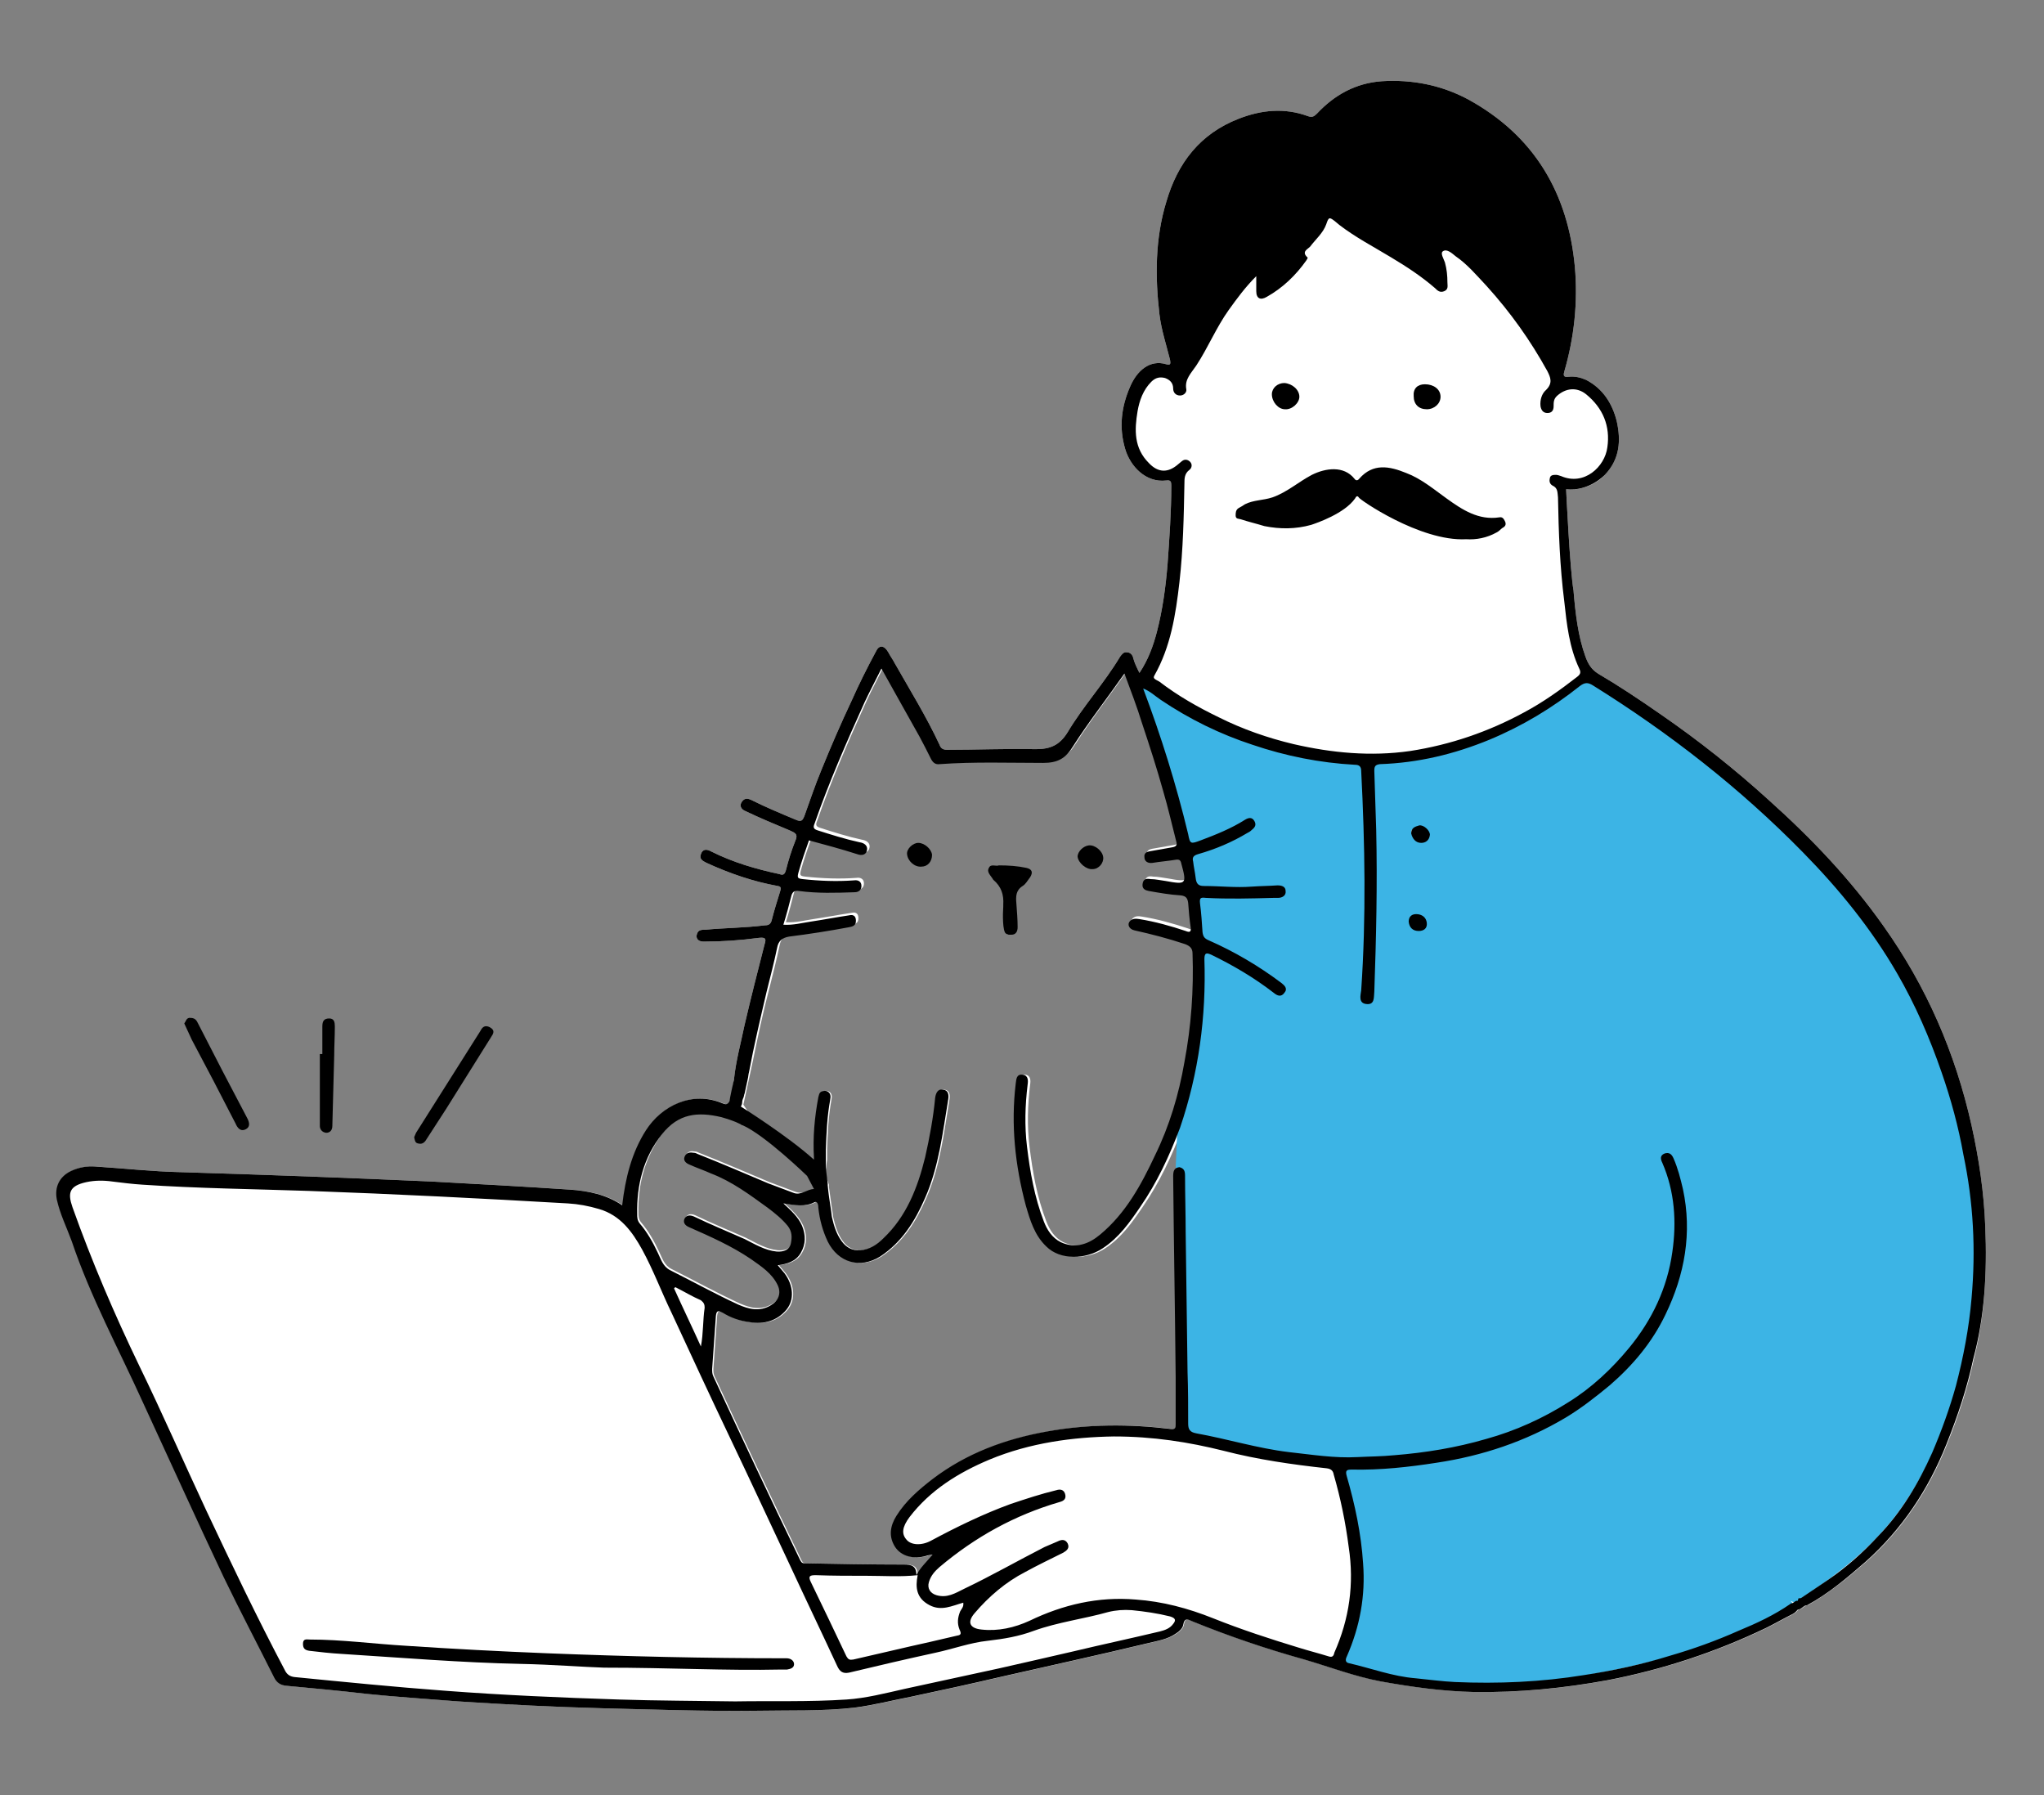 <?xml version="1.0" encoding="utf-8"?>
<!-- Generator: Adobe Illustrator 25.4.1, SVG Export Plug-In . SVG Version: 6.00 Build 0)  -->
<svg version="1.1" id="Capa_1" xmlns="http://www.w3.org/2000/svg" xmlns:xlink="http://www.w3.org/1999/xlink" x="0px" y="0px"
	 viewBox="0 0 327.2 287.3" style="enable-background:new 0 0 327.2 287.3;" xml:space="preserve">
<rect x="0" y="0" width="327.2" height="287.3" fill="#808080" stroke="none"/>
<style type="text/css">
	.st0{fill:#FFFFFF;}
	.st1{fill:#3CB4E5;}
</style>
<g>
	<path class="st0" d="M317.8,196.4c-0.2-5.5-1-10.9-2.2-16.3c-2.6-11.6-7.2-22.2-14.1-31.9c-5.3-7.5-11.5-14-18.3-20.1
		c-5.5-5-11.3-9.6-17.4-13.8c-3.3-2.3-6.6-4.5-10-6.5c-1.1-0.7-1.6-1.6-2-2.7c-1.2-3.3-1.6-6.9-1.9-10.4v-0.1
		c-0.6-3.4-1.2-16.3-1.2-16.3c3.7,0.4,6.2-2.2,6.2-2.3l0,0c2.4-2.5,2.6-5.5,1.9-8.6c-0.7-2.8-2.2-5.2-4.9-6.6
		c-0.9-0.4-1.8-0.6-2.8-0.5c-0.7,0.1-0.9-0.1-0.7-0.8c1.6-5.5,2.2-11.1,1.7-16.8c-1.1-11.8-6.5-21-17.1-26.8
		c-4.3-2.3-9-3.2-13.8-2.9c-4.2,0.3-7.6,2.2-10.4,5.2c-0.5,0.5-0.8,0.6-1.4,0.4c-3.8-1.4-7.5-1-11.1,0.4c-6.2,2.4-9.8,7.1-11.6,13.3
		c-1.8,5.9-1.8,12-1.1,18c0.3,2.5,1.1,4.9,1.7,7.3c0.1,0.6,0.1,0.9-0.6,0.7c-2.6-0.8-4.7,1-5.8,3.6c-1.4,3.2-1.8,6.5-0.8,9.9
		c0.8,2.8,3.3,5.5,6.6,5.1c0.7-0.1,0.8,0.2,0.8,0.8c0,4.2-0.3,8.4-0.6,12.6c-0.3,3.7-0.8,7.3-1.7,10.8c-0.6,2.3-1.4,4.5-2.8,6.6
		c-0.4-0.8-0.8-1.6-1-2.4c-0.1-0.5-0.5-0.9-1-0.9c-0.5-0.1-0.8,0.3-1.1,0.7c-2.5,4.2-5.9,7.9-8.4,12.1c-1.3,2.1-2.8,2.7-5.1,2.7
		c-4.7-0.1-9.5,0.1-14.2,0.1c-0.6,0-1-0.2-1.2-0.8c-2.1-4.5-4.7-8.7-7.2-13.1c-0.3-0.6-0.7-1.1-1-1.7c-0.7-1.2-1.5-1.2-2-0.1
		c-1.4,2.6-2.7,5.2-3.9,7.9c-1.7,3.6-3.3,7.3-4.8,11c-1,2.4-1.8,4.8-2.7,7.3c-0.3,0.8-0.5,1.1-1.4,0.7c-2.4-1-4.8-2-7.2-3.2
		c-0.7-0.3-1.1-0.2-1.5,0.4c-0.4,0.7,0.1,1.2,0.6,1.4c2.3,1.1,4.7,2.1,7.1,3.1c0.9,0.4,1.4,0.6,0.9,1.7c-0.6,1.5-1.1,3.1-1.5,4.7
		c-0.2,0.7-0.5,0.8-1,0.6c-3.8-0.8-7.5-1.9-10.9-3.6c-0.7-0.4-1.4-0.5-1.7,0.4c-0.3,0.8,0.3,1.1,0.9,1.4c3.7,1.7,7.5,3,11.4,3.7
		c0.6,0.1,0.5,0.4,0.4,0.8c-0.5,1.6-1,3.2-1.4,4.8c-0.2,0.6-0.6,0.7-1.1,0.7c-3.2,0.4-6.3,0.4-9.5,0.7c-0.5,0-1.1,0-1.3,0.6
		c-0.3,0.7,0.1,1.3,1,1.3c3,0,5.9-0.2,8.9-0.6c1-0.1,1.2,0.1,0.9,1c-1.1,4.3-2.2,8.6-3.2,12.9c-0.6,2.9-1.4,5.8-1.7,8.7L117,176
		c0,0.1-0.1,0.1-0.1,0.2c-0.3,0.6-0.6,0.6-1.1,0.4c-4.9-2.1-9.8,0.4-12.3,4.3c-2.3,3.6-3.3,7.7-3.8,12c-2.5-1.7-5.4-2.3-8.3-2.5
		c-7.4-0.5-14.8-0.9-22.2-1.3c-13.4-0.6-26.8-1.1-40.2-1.5c-4.5-0.1-9-0.6-13.6-0.9c-1.3-0.1-2.6,0.1-3.9,0.7
		c-1.9,0.9-2.7,2.6-2.3,4.6c0.5,2.3,1.6,4.5,2.4,6.7c3,8.9,7.5,17.2,11.4,25.8c4.3,9.3,8.5,18.6,12.9,27.9
		c2.6,5.4,5.4,10.7,8.1,16.1c0.4,0.8,1,1.2,1.9,1.3c4.3,0.4,8.6,0.8,12.9,1.3c4.8,0.5,9.7,0.8,14.6,1.2c7.7,0.5,15.4,0.9,23.1,1.1
		c8.2,0.2,16.4,0.5,24.6,0.4c5.3-0.1,10.6,0.1,15.8-0.5c3.1-0.4,6.2-1.2,9.3-1.8c4.7-1,9.3-2,14-3.1c7.9-1.8,15.7-3.5,23.6-5.4
		c1.6-0.4,3.2-0.6,4.6-1.6c0.5-0.3,1-0.8,1.1-1.3c0.2-1.3,0.8-0.9,1.5-0.6c5.9,2.4,11.8,4.4,17.9,6.1c4.1,1.2,8,2.7,12.2,3.5
		c5,0.9,10,1.6,15,1.7c7.2,0.1,14.3-0.6,21.4-1.9c8.8-1.7,17.3-4.5,25.4-8.4c1.4-0.7,2.8-1.5,4.2-2.2c0.4-0.2,0.6-0.5,0.8-0.7
		c0.6,0,0.9-0.7,1.5-0.7c3.4-1.9,6.4-4.4,9.4-7c5.8-5.2,10-11.5,12.9-18.8c1.8-4.5,3.3-9,4.3-13.7
		C317.7,210.8,318.1,203.6,317.8,196.4z M190,170c-0.9,5.2-2.4,10.2-4.7,14.9c-2.2,4.7-4.7,9.3-8.8,12.7c-1.8,1.5-3.9,2.3-6.3,1.2
		c-1.4-0.7-2.2-2-2.7-3.3c-1.5-3.9-2.2-7.9-2.7-12c-0.4-3.3-0.3-6.6,0.1-9.9c0.1-0.7,0.1-1.5-0.8-1.6c-1-0.1-1,0.7-1.1,1.4
		c-0.8,6.6-0.1,13.1,1.6,19.5c0.7,2.4,1.4,4.8,3.3,6.6c2.2,2.2,6.3,2.1,9,0.3c2.6-1.7,4.3-4.1,6-6.6c2.7-3.9,4.7-8.2,6.4-12.7
		c-0.1,2.1-0.2,4.2-0.3,6.3c-0.9,0.1-1,0.7-1,1.5c0.1,10.7,0.3,21.5,0.4,32.2c0,2.5,0,5,0,7.4c0,0.6,0,0.9-0.8,0.8
		c-6.6-0.8-13.2-0.8-19.8,0.4c-6.7,1.2-12.9,3.5-18.3,7.6c-2.2,1.7-4.3,3.5-5.8,5.9c-1,1.6-1.3,3.3-0.2,5c1,1.5,3,2,5,1.4
		c0.2-0.1,0.5-0.1,1-0.2c-1,1.2-2,2.1-2.6,3.3c0-1.5-0.8-1.7-2-1.7c-5.3,0-10.6-0.1-15.9-0.2c-0.5,0-0.6-0.3-0.8-0.7
		c-4.7-9.7-9.3-19.5-13.8-29.2c-0.2-0.4-0.2-0.8-0.2-1.2c0.2-2.8,0.4-5.7,0.6-8.5c0.1-1,0.5-0.8,1.1-0.5c1.3,0.8,2.7,1.3,4.3,1.5
		c2.3,0.4,4.4-0.2,5.9-2c1.3-1.6,1.1-3.9-0.3-5.8c-0.3-0.4-0.7-0.8-1.1-1.3c1.5-0.2,2.9-0.6,3.7-2c0.8-1.4,0.8-2.8,0.2-4.3
		c-0.6-1.4-1.7-2.4-3-3.6c1.9,0.3,3.5,0.6,5-0.2c0.5-0.2,0.6,0.5,0.6,0.9c0.2,1.9,0.7,3.7,1.5,5.4c1.7,3.4,5.2,4.4,8.4,2.4
		c3.5-2.3,5.6-5.7,7.2-9.4c2.2-5,2.8-10.4,3.7-15.8c0.1-0.7,0-1.4-0.8-1.5c-0.9-0.2-1.2,0.6-1.3,1.3c-0.3,3.2-0.9,6.4-1.6,9.5
		c-1.2,4.9-3,9.5-6.7,13c-1,1-2.2,1.8-3.7,1.9c-1.3,0.1-2.3-0.5-3-1.5c-0.8-1.1-1.2-2.4-1.5-3.7c-0.1-0.4-0.1-0.9-0.2-1.3l-0.5-3.6
		v-0.1c0-0.1,0-0.2,0-0.3l-0.6-1.7l0.3-2.3c0-0.5,0-1,0-1.6c0.1-2.7,0.2-5.3,0.7-8c0.1-0.5,0.1-1-0.4-1.3c-0.4-0.2-0.7-0.1-1,0
		c-0.4,0.2-0.4,0.6-0.5,0.9c-0.6,3.2-0.9,6.4-0.7,9.7c0,0.9-0.5,1.4-0.9,1.9c-0.2,0.3-0.5,0.5-0.2,0.8l0.9,1l0.7,1.5
		c-1,0.1-2.6,0.7-3.8,0.2c-1.3-0.5-2.7-1-4-1.5c-3.8-1.6-7.5-3.2-11.3-4.7c-0.2-0.1-0.4-0.2-0.6-0.2c-0.6-0.1-1.2-0.1-1.5,0.6
		c-0.3,0.7,0.3,1.1,0.8,1.3c1.1,0.5,2.3,0.9,3.4,1.4c3.4,1.3,6.2,3.4,9.1,5.5c1.2,0.9,2.3,1.8,3.2,2.9c0.7,0.9,0.7,1.8,0.5,2.8
		s-1.1,1.4-2.3,1.3c-1.9-0.2-3.5-1.2-5.1-2c-2.7-1.2-5.4-2.3-8.1-3.6c-0.7-0.3-1.2-0.2-1.5,0.3c-0.3,0.6,0,1.1,0.7,1.4
		c3.4,1.5,6.8,3,9.9,5.1c1.7,1.2,3.4,2.3,4.3,4.2c0.6,1.3,0.1,2.5-1.1,3.2c-1.8,1.1-3.6,0.6-5.2-0.1c-3.7-1.7-7.3-3.7-10.9-5.5
		c-1.2-0.6-1.5-1.8-2-2.8c-0.8-1.7-1.7-3.3-2.9-4.7c-0.4-0.5-0.4-1-0.4-1.5c-0.1-4.7,1.1-9.1,4-12.9c2.6-3.3,5.7-3.6,9.5-2.7
		c1,0.3,2,0.6,3,1.1c0.2,0.1,0.6,0.3,0.8,0c0.2-0.5,0.3-1.1,0.3-1.6l-0.8-1.2l1.5-6.9c0.8-3.9,1.6-7.7,2.6-11.5
		c0.6-2.4,1.2-4.7,1.7-7.1c0.2-1.1,0.8-1.6,1.9-1.8c3.2-0.4,6.4-0.9,9.6-1.5c0.5-0.1,1-0.2,1.1-0.8c0.1-0.9-0.3-1.3-1.1-1.1
		c-2,0.3-4.1,0.7-6.1,1c-1.4,0.2-2.8,0.6-4.4,0.5c0.5-1.6,0.9-3.1,1.3-4.7c0.2-0.6,0.5-0.8,1.2-0.7c3,0.4,5.9,0.3,8.9,0.2
		c0.7,0,1.1-0.4,1.1-1c0-0.7-0.5-1-1.2-0.9c-2.7,0.2-5.4,0.1-8.2-0.2c-0.8-0.1-0.9-0.2-0.7-1c0.5-1.8,1.1-3.5,1.7-5.2
		c2.6,0.7,5.2,1.4,7.7,2.2c0.8,0.3,1.5,0.1,1.6-0.7c0.1-0.7-0.5-1.1-1.2-1.2c-2.3-0.5-4.5-1.2-6.7-1.9c-0.6-0.2-0.8-0.4-0.5-1.1
		c2.3-6.6,5.1-13,8-19.4c0.8-1.7,1.7-3.4,2.7-5.4c2.1,3.8,4.1,7.3,6.1,10.9c0.6,1.1,1.2,2.3,1.8,3.5c0.3,0.6,0.7,1,1.4,0.9
		c5.5-0.4,11.1-0.2,16.6-0.2c2.3,0,3.6-0.7,4.8-2.7c2.5-3.9,5.4-7.6,8.2-11.6c1,2.7,2,5.3,2.8,7.9c1.2,3.6,2.4,7.3,3.4,10.9
		c0.8,2.7,1.4,5.4,2.1,8.1c0.2,0.6-0.1,0.8-0.6,0.9c-1.1,0.2-2.3,0.4-3.4,0.6c-0.7,0.1-1.2,0.3-1.1,1c0,0.7,0.6,1,1.3,0.9
		c1.2-0.2,2.5-0.3,3.7-0.5c0.6-0.1,0.8,0.1,0.9,0.6c0.9,3.3,0.8,3.4-2.5,2.8c-0.8-0.1-1.6-0.3-2.4-0.3c-0.6-0.1-1.2-0.1-1.3,0.8
		c-0.1,0.8,0.5,1,1,1.1c1.7,0.3,3.4,0.6,5.1,0.7c0.9,0.1,1.1,0.5,1.2,1.2c0.1,1.3,0.2,2.6,0.4,3.9c0.1,0.7-0.1,0.9-0.8,0.6
		c-2.4-0.8-4.9-1.5-7.4-1.9c-0.6-0.1-1.1-0.1-1.5,0.3c-0.5,0.5-0.2,1.3,0.7,1.5c2.7,0.6,5.4,1.3,8.1,2.2c0.8,0.3,1.2,0.7,1.2,1.5
		C191.4,158.4,191,164.2,190,170z"/>
	<path class="st1" d="M314.8,184.6c-0.8-4.3-2-8.8-3.5-13.3c-2.1-5.9-4.4-11.1-7.1-15.9c-3.8-6.6-8.6-12.8-15.2-19.5
		c-9.5-9.7-20.6-18.5-33.7-26.8c-1-0.6-1.8-0.6-2.7,0.1c-4.4,3.6-9.2,6.4-14.4,8.5c-5.9,2.4-11.5,3.7-17.3,3.9
		c-1.3,0-1.4,0.8-1.4,1.6l0.3,9.4c0.3,8.6,0,17.4-0.3,25.9l0,0.3c0,0.4,0,0.9-0.2,1.1c-0.1,0.1-0.3,0.1-0.5,0.1
		c-0.1,0-0.3,0-0.4-0.1c-0.1-0.2-0.1-0.6-0.1-1c0-0.2,0-0.4,0-0.5c0.7-10.3,0.7-21.5,0-35.1c0-1.3-0.9-1.5-1.5-1.5c0,0,0,0,0,0
		c-5.5-0.2-10.9-1.3-16.3-3.2c-5.1-1.8-10-4.2-14.6-7.1c-0.3-0.2-0.5-0.4-0.8-0.6c-0.6-0.5-1.3-1-2.1-1.3l-1-0.4l0.4,1
		c2.9,7.6,5.3,15.4,7.2,23.3c0.2,0.8,0.4,1.4,0.9,1.6c0.5,0.2,1,0.1,1.8-0.3c2.2-0.8,4.8-1.8,7.2-3.3c0.6-0.3,0.7-0.1,0.8,0
		c0.2,0.3,0.2,0.4-0.3,0.8c-0.2,0.1-0.4,0.2-0.6,0.4c-2.7,1.5-5.3,2.6-7.7,3.3c-0.9,0.3-1.3,0.8-1.1,1.8c0.2,0.8,0.4,1.7,0.4,2.5
		c0.1,1,0.7,1.6,1.8,1.7c0.5,0,1.1,0,1.6,0.1c2.1,0.1,4.1,0.2,6.2,0c0.7,0,1.4-0.1,2-0.1c0.7,0,1.4-0.1,2-0.1c0.7,0,0.8,0.3,0.8,0.4
		c0,0.5-0.4,0.6-0.7,0.6h-0.7c-3.6,0.1-7.3,0.1-10.9,0c-0.4,0-0.9,0-1.2,0.4c-0.3,0.3-0.3,0.8-0.2,1.1c0.2,1.5,0.3,2.9,0.4,4.5
		c0,0.9,0.4,1.4,1.3,1.8c3.9,1.7,7.7,3.9,11.5,6.7c0.2,0.2,0.5,0.4,0.6,0.6c0,0.1-0.1,0.2-0.2,0.3c-0.1,0.2-0.2,0.2-0.3,0.2
		c-0.2,0-0.4-0.1-0.7-0.3c-2.7-2.2-5.8-4.1-10.1-6.2c-0.4-0.2-0.9-0.4-1.3-0.1c-0.4,0.3-0.5,0.8-0.5,1.3c0.3,9.7-1,18.7-3.9,26.8
		l-0.3,6.9l0.4,0.1c0.4,0.1,0.5,0.2,0.5,0.9c0,1.5,0,3,0,4.5c0,1.5,0,3,0,4.5l0.3,22.4c0,1.3,0,2.7,0,4c0,1.4,0.1,2.8,0.1,4.2
		c0,0.9,0.2,1.8,1.7,2.1c1.9,0.4,3.9,0.8,5.8,1.2c3,0.7,6,1.4,9.1,1.8c3.4,0.5,7.3,1,11.1,0.8c2-0.1,4-0.2,5.9-0.3
		c4.8-0.4,9.8-1.3,14.8-2.6c4.6-1.3,9.1-3.3,13.3-6c3.5-2.2,6.8-5.1,9.8-8.8c3.8-4.7,6.1-9.9,7-15.5c0.8-5.5,0.2-10.2-1.6-14.6
		c-0.2-0.4-0.2-0.6-0.2-0.6c0-0.1,0.2-0.2,0.3-0.2c0.2-0.1,0.3,0,0.4,0c0.1,0.1,0.2,0.2,0.4,0.6c0.7,1.5,1.1,3.1,1.5,4.8
		c1.4,6.4,0.5,12.9-2.8,19.8c-1.9,3.9-4.7,7.5-8.8,11.1c-2,1.8-4.3,3.5-7,5.1c-6,3.6-12.8,6-20.4,7.1c-3.6,0.6-8.5,1.2-13.5,1.1
		c-0.5,0-1,0.1-1.3,0.4c-0.3,0.4-0.2,0.9,0,1.3c1.4,4.8,2.2,9.3,2.6,13.8c0.4,5.1-0.5,10-2.5,14.6c-0.2,0.5-0.3,0.9-0.1,1.2
		c0.1,0.2,0.3,0.5,0.8,0.6c1.1,0.3,2.3,0.6,3.4,0.9c2.3,0.6,4.7,1.3,7.3,1.5c0.7,0.1,1.4,0.1,2.1,0.2c1.4,0.2,2.8,0.3,4.2,0.4
		c1.7,0.1,3.3,0.1,4.9,0.1c5.5,0,10.8-0.4,15.8-1.2c5-0.9,9.6-1.9,13.9-3.1c4.1-1.2,7.7-2.5,11-4c3.2-1.3,5.9-2.7,8.4-4.3l0.2-0.2
		l-0.4-0.4l0,0l0.9,0.4c0,0,0,0,0,0v0.5c0.5,0,0.6-0.4,0.9-1.1c0.1-0.1,0.1-0.2,0.1-0.3l4.2-2.9c2.8-2.1,5.5-4.3,8-7
		c3.5-3.7,6.3-8.1,8.8-13.5c1.7-3.9,2.9-7.4,3.8-10.8c1.2-4.5,2-9.1,2.5-14.1C316.5,200.3,316.1,192.5,314.8,184.6z M227.9,133.5
		c0,0.5-0.5,0.8-0.9,0.8c-0.7,0-1-0.6-1.1-1.1c0-0.4,0.2-0.6,0.9-0.7c0.2,0,0.6,0.1,0.9,0.4C227.8,133.2,227.9,133.4,227.9,133.5
		L227.9,133.5z M226.3,146.6c0.3,0,1.1,0.1,1.2,1c0,0.2,0,0.3-0.1,0.5c-0.2,0.2-0.4,0.3-0.7,0.3c-0.7,0-1-0.3-1.1-1
		C225.6,147,225.7,146.6,226.3,146.6z"/>
	<path class="st0" d="M178.4,229.9c-6.5,0.2-13.3,1.1-19.9,3.7c-5,2-9.4,4.9-12.8,9.2c-1.2,1.5-1.3,2.6-0.5,3.5
		c0.7,0.9,2.4,1,3.9,0.2c4.2-2.2,8.4-4.3,12.8-5.9c2.4-0.9,4.8-1.6,7.3-2.2c0.6-0.2,1.2-0.1,1.4,0.6c0.2,0.7-0.2,1.1-0.9,1.3
		c-7.2,2.1-13.5,5.6-19.2,10.4c-0.8,0.6-1.4,1.4-1.7,2.4s0.2,1.8,1.2,2.1c1.7,0.5,3-0.4,4.4-1c4.4-2.1,8.6-4.5,12.9-6.7
		c0.7-0.4,1.4-0.6,2.1-0.9c0.6-0.3,1.2-0.3,1.6,0.3c0.4,0.7-0.1,1.2-0.7,1.5c-2,1.1-4.1,2.1-6.1,3.1c-3.1,1.7-5.9,3.9-8.1,6.6
		c-1.2,1.4-0.8,2.4,1.1,2.6c2.7,0.3,5.3-0.2,7.7-1.4c5.4-2.5,11-3.9,17-3.4c4.3,0.4,8.4,1.4,12.4,3c4.5,1.8,9.1,3.3,13.7,4.7
		c1.6,0.5,3.2,0.9,4.8,1.4c0.6,0.2,0.8,0,1.1-0.6c2.4-5.4,3.2-11,2.3-16.9c-0.6-3.9-1.4-7.8-2.4-11.6c-0.2-0.6-0.4-0.9-1.1-1
		c-5.6-0.6-11.1-1.4-16.5-2.8C190.4,230.8,184.7,230,178.4,229.9z"/>
	<path d="M205.7,65.5c1.1,0.1,2.3-1,2.3-2c0-1.1-1.1-2.1-2.4-2.2c-1.1,0-2,0.8-2,1.8C203.6,64.3,204.6,65.5,205.7,65.5z"/>
	<g>
		<path d="M125.9,265.4c-0.1,0-0.2,0-0.4,0c-12.6,0-25.2-0.3-37.9-0.8c-7.5-0.3-15.1-0.7-22.6-1.2c-5.1-0.3-10.3-1-15.4-1
			c-0.5,0-1.1-0.2-1.1,0.7c0,0.8,0.4,1,1,1.1c1.7,0.2,3.4,0.4,5.2,0.5c9.5,0.6,19.1,1.4,28.7,1.6c5,0.1,10,0.5,13.3,0.6
			c10.6,0,19.5,0.5,28.4,0.3c0.3,0,0.6,0,0.9,0c0.6-0.1,1.2-0.3,1.1-1C127,265.7,126.5,265.4,125.9,265.4z"/>
		<g>
			<path d="M225.9,133.4c0.2,0.8,0.7,1.5,1.6,1.5c0.7,0,1.3-0.4,1.4-1.3c0-0.7-1-1.6-1.7-1.5C226.5,132.3,225.9,132.5,225.9,133.4z"
				/>
			<path d="M225.5,147.5c0.1,1,0.7,1.5,1.6,1.5c0.8,0,1.4-0.4,1.3-1.3c-0.1-0.9-0.8-1.4-1.7-1.4
				C226.1,146.3,225.5,146.6,225.5,147.5z"/>
			<path d="M158.3,138.9c0.3-0.7,1.1-0.2,1.6-0.4c1.6,0,3,0.1,4.4,0.4c0.9,0.2,1.1,0.7,0.6,1.5c-0.4,0.5-0.7,1.1-1.2,1.4
				c-1.1,0.7-1.1,1.7-1,2.8c0.1,1.3,0.2,2.6,0.2,3.8c0,0.7-0.3,1.2-1,1.2c-0.1,0-0.2,0-0.4,0c-0.1,0-0.2-0.1-0.3-0.1
				s-0.1-0.1-0.2-0.1c-0.5-0.4-0.5-3-0.4-4.3c0-0.1,0-0.2,0-0.3c0.1-1.6-0.3-2.9-1.6-4C158.6,140.1,157.9,139.6,158.3,138.9z"/>
			<path d="M228.4,65.5c1.2,0,2.2-0.9,2.2-2c0-1.2-1.1-2-2.5-2c-1.2,0-1.9,0.7-1.8,1.9C226.3,64.7,227.1,65.5,228.4,65.5z"/>
			<path d="M66.9,183c0.4,0.1,0.8,0.1,1.2-0.4c1.1-1.7,2.2-3.4,3.3-5.1c2.4-3.8,4.8-7.7,7.2-11.5c0.4-0.6,0.7-1.1-0.2-1.6
				c-0.8-0.4-1.2,0-1.5,0.6c-3.4,5.4-6.9,10.9-10.3,16.3c-0.1,0.2-0.2,0.5-0.3,0.7C66.4,182.4,66.4,182.9,66.9,183z"/>
			<path d="M37.7,179.8c0.3,0.7,0.8,1.4,1.7,0.9c0.7-0.4,0.5-1.1,0.2-1.7c-2.7-5.1-5.4-10.3-8-15.4c-0.3-0.6-0.7-0.7-1.3-0.7
				c-0.5,0.1-0.5,0.5-0.8,0.9c0.4,0.9,0.8,1.7,1.2,2.6C33.1,170.9,35.4,175.3,37.7,179.8z"/>
			<path d="M52.2,181.3c0.7,0,1-0.5,1-1.1c0.1-3.8,0.2-7.6,0.3-11.3c0-1.5,0.1-3,0.1-4.6c0-0.7-0.1-1.3-0.9-1.3
				c-0.9,0-1.1,0.5-1.1,1.3c0,1.5,0,3,0,4.4c-0.1,0-0.2,0-0.4,0c0,3.5,0,6.9,0,10.4c0,0.4,0,0.7,0,1.1
				C51.2,180.7,51.5,181.2,52.2,181.3z"/>
			<path d="M174.3,135.3c1-0.1,2.2,0.9,2.3,1.9c0.1,0.9-0.7,1.9-1.7,1.9c-1,0.1-2.3-1-2.4-2C172.5,136.3,173.4,135.4,174.3,135.3z"
				/>
			<path d="M147.5,138.7c-1.1,0.1-2.2-0.9-2.3-2c-0.1-0.8,0.9-1.8,1.8-1.8c1,0,2.1,1,2.2,1.9C149.2,137.9,148.5,138.7,147.5,138.7z"
				/>
			<path d="M317.8,196.4c-0.2-5.5-1-10.9-2.2-16.3c-2.6-11.6-7.2-22.2-14.1-31.9c-5.3-7.5-11.5-14-18.3-20.1
				c-5.5-5-11.3-9.6-17.4-13.8c-3.3-2.3-6.6-4.5-10-6.5c-1.1-0.7-1.6-1.6-2-2.7c-1.2-3.3-1.6-6.9-1.9-10.4v-0.1
				c-0.6-3.4-1.2-16.3-1.2-16.3c3.7,0.4,6.2-2.3,6.2-2.3c2.4-2.5,2.6-5.5,1.9-8.6c-0.7-2.8-2.2-5.2-4.9-6.6
				c-0.9-0.4-1.8-0.6-2.8-0.5c-0.7,0.1-0.9-0.1-0.7-0.8c1.6-5.5,2.2-11.1,1.7-16.8c-1.1-11.8-6.5-21-17.1-26.8
				c-4.3-2.3-9-3.2-13.8-2.9c-4.2,0.3-7.6,2.2-10.4,5.2c-0.5,0.5-0.8,0.6-1.4,0.4c-3.8-1.4-7.5-1-11.1,0.4
				c-6.2,2.4-9.8,7.1-11.6,13.3c-1.8,5.9-1.8,12-1.1,18c0.3,2.5,1.1,4.9,1.7,7.3c0.1,0.6,0.1,0.9-0.6,0.7c-2.6-0.8-4.7,1-5.8,3.6
				c-1.4,3.2-1.8,6.5-0.8,9.9c0.8,2.8,3.3,5.5,6.6,5.1c0.7-0.1,0.8,0.2,0.8,0.8c0,4.2-0.3,8.4-0.6,12.6c-0.3,3.7-0.8,7.3-1.7,10.8
				c-0.6,2.3-1.4,4.5-2.8,6.6c-0.4-0.8-0.8-1.6-1-2.4c-0.1-0.5-0.5-0.9-1-0.9c-0.5-0.1-0.8,0.3-1.1,0.7c-2.5,4.2-5.9,7.9-8.4,12.1
				c-1.3,2.1-2.8,2.7-5.1,2.7c-4.7-0.1-9.5,0.1-14.2,0.1c-0.6,0-1-0.2-1.2-0.8c-2.1-4.5-4.7-8.7-7.2-13.1c-0.3-0.6-0.7-1.1-1-1.7
				c-0.7-1.2-1.5-1.2-2-0.1c-1.4,2.6-2.7,5.2-3.9,7.9c-1.7,3.6-3.3,7.3-4.8,11c-1,2.4-1.8,4.8-2.7,7.3c-0.3,0.8-0.5,1.1-1.4,0.7
				c-2.4-1-4.8-2-7.2-3.2c-0.7-0.3-1.1-0.2-1.5,0.4c-0.4,0.7,0.1,1.2,0.6,1.4c2.3,1.1,4.7,2.1,7.1,3.1c0.9,0.4,1.4,0.6,0.9,1.7
				c-0.6,1.5-1.1,3.1-1.5,4.7c-0.2,0.7-0.5,0.8-1,0.6c-3.8-0.8-7.5-1.9-10.9-3.6c-0.7-0.4-1.4-0.5-1.7,0.4c-0.3,0.8,0.3,1.1,0.9,1.4
				c3.7,1.7,7.5,3,11.4,3.7c0.6,0.1,0.5,0.4,0.4,0.8c-0.5,1.6-1,3.2-1.4,4.8c-0.2,0.6-0.6,0.7-1.1,0.7c-3.2,0.4-6.3,0.4-9.5,0.7
				c-0.5,0-1.1,0-1.3,0.6c-0.3,0.7,0.1,1.3,1,1.3c3,0,5.9-0.2,8.9-0.6c1-0.1,1.2,0.1,0.9,1c-1.1,4.3-2.2,8.6-3.2,12.9
				c-0.6,2.9-1.4,5.8-1.7,8.7c0,0.2-0.1,0.4-0.1,0.5l0,0c0,0-0.6,2.6-0.6,3c-0.3,0.6-0.6,0.6-1.1,0.4c-4.9-2.1-9.8,0.4-12.3,4.3
				c-2.3,3.6-3.3,7.7-3.8,12c-2.5-1.7-5.4-2.3-8.3-2.5c-7.4-0.5-14.8-0.9-22.2-1.3c-13.4-0.6-26.8-1.1-40.2-1.5
				c-4.5-0.1-9-0.6-13.6-0.9c-1.3-0.1-2.6,0.1-3.9,0.7c-1.9,0.9-2.7,2.6-2.3,4.6c0.5,2.3,1.6,4.5,2.4,6.7c3,8.9,7.5,17.2,11.4,25.8
				c4.3,9.3,8.5,18.6,12.9,27.9c2.6,5.4,5.4,10.7,8.1,16.1c0.4,0.8,1,1.2,1.9,1.3c4.3,0.4,8.6,0.8,12.9,1.3
				c4.8,0.5,9.7,0.8,14.6,1.2c7.7,0.5,15.4,0.9,23.1,1.1c8.2,0.2,16.4,0.5,24.6,0.4c5.3-0.1,10.6,0.1,15.8-0.5
				c3.1-0.4,6.2-1.2,9.3-1.8c4.7-1,9.3-2,14-3.1c7.9-1.8,15.7-3.5,23.6-5.4c1.6-0.4,3.2-0.6,4.6-1.6c0.5-0.3,1-0.8,1.1-1.3
				c0.2-1.3,0.8-0.9,1.5-0.6c5.9,2.4,11.8,4.4,17.9,6.1c4.1,1.2,8,2.7,12.2,3.5c5,0.9,10,1.6,15,1.7c7.2,0.1,14.3-0.6,21.4-1.9
				c8.8-1.7,17.3-4.5,25.4-8.4c1.4-0.7,2.8-1.5,4.2-2.2c0.4-0.2,0.6-0.5,0.8-0.7c0.6,0,0.9-0.7,1.5-0.7l0,0c3.5-1.9,6.4-4.4,9.4-7
				c5.8-5.2,10-11.5,12.9-18.8c1.8-4.5,3.3-9,4.3-13.7C317.7,210.8,318.1,203.6,317.8,196.4z M184.8,108.1c2.6-4.6,3.4-9.7,4-14.9
				c0.6-5.3,0.7-10.5,0.8-15.8c0-0.8,0-1.6,0.8-2.2c0.4-0.3,0.5-0.9,0.1-1.3c-0.3-0.3-0.8-0.5-1.3-0.1c-0.2,0.2-0.4,0.3-0.6,0.5
				c-1.6,1.4-3.2,1.4-4.7-0.2c-2.4-2.4-2.3-5.3-1.8-8.3c0.3-1.7,0.9-3.4,2.2-4.7c0.7-0.7,1.4-0.8,2.2-0.6c0.8,0.3,1.3,0.8,1.3,1.7
				c0,0.6,0.4,1.1,1.1,1.1c0.6,0,1.1-0.5,1-1c-0.3-1.6,0.8-2.6,1.6-3.8c1.9-2.9,3.2-6.1,5.2-8.9c1.3-1.8,2.6-3.6,4.4-5.4
				c0,1,0,1.7,0,2.4c0,1.2,0.7,1.5,1.7,0.9c2.5-1.4,4.6-3.4,6.3-5.8c0.1-0.2,0.3-0.4,0.2-0.5c-1-0.9,0-1.3,0.4-1.7
				c0.9-1.2,2.1-2.2,2.6-3.6c0.4-1.2,0.5-1.2,1.5-0.4c0.2,0.2,0.4,0.3,0.6,0.5c2.6,2,5.5,3.5,8.3,5.2c2.5,1.5,4.8,3,7,4.9
				c0.4,0.4,0.8,0.8,1.5,0.5s0.5-0.9,0.5-1.4c0-1.1-0.1-2.1-0.4-3.2c-0.2-0.6-0.8-1.5-0.3-1.8c0.6-0.4,1.4,0.3,2,0.8
				c1.9,1.3,3.4,3.1,5,4.8c3.8,4.2,7,8.7,9.7,13.6c0.5,1,0.9,1.9-0.2,3c-0.7,0.6-1,1.6-0.9,2.6c0.1,0.6,0.4,1.1,1.1,1.1
				c0.7,0,1-0.4,1-1.1c0-0.6,0-1.1,0.5-1.6c1.4-1.3,3.2-1.5,4.7-0.3c2.7,2.2,3.9,5.1,3.4,8.5c-0.4,3.1-3.7,6.2-7.4,4.6
				c-0.3-0.1-0.6-0.2-0.8-0.2c-0.4,0-0.9,0-1,0.5c-0.1,0.4-0.1,0.9,0.4,1.2c0.9,0.4,0.8,1.1,0.9,1.9c0.1,5.5,0.3,11.1,1,16.6
				c0.4,3.7,0.8,7.4,2.4,10.8c0.3,0.6,0.2,0.9-0.3,1.3c-2.7,2.1-5.5,4.1-8.5,5.7c-5.7,3.1-11.8,5.2-18.3,6.2
				c-6.3,0.9-12.5,0.3-18.6-1.1c-4.2-1-8.2-2.4-12-4.3c-3.3-1.6-6.5-3.4-9.5-5.7C184.9,108.7,184.5,108.6,184.8,108.1z M106,181.5
				c2.6-3.3,5.7-3.6,9.5-2.7c1,0.3,2,0.6,3,1.1c0.1,0.1,0.3,0.2,0.4,0.2c3.6,1.6,10.3,8.1,10.3,8.1l1.1,2.1c-1.1,0-2.1,1.1-3.3,0.6
				c-1.3-0.5-2.7-1-4-1.5c-3.8-1.6-7.5-3.2-11.3-4.7c-0.2-0.1-0.4-0.2-0.6-0.2c-0.6-0.1-1.2-0.1-1.5,0.6c-0.3,0.7,0.3,1.1,0.8,1.3
				c1.1,0.5,2.3,0.9,3.4,1.4c3.4,1.3,6.2,3.4,9.1,5.5c1.2,0.9,2.3,1.8,3.2,2.9c0.7,0.9,0.7,1.8,0.5,2.8s-1.1,1.4-2.3,1.3
				c-1.9-0.2-3.5-1.2-5.1-2c-2.7-1.2-5.4-2.3-8.1-3.6c-0.7-0.3-1.2-0.2-1.5,0.3c-0.3,0.6,0,1.1,0.7,1.4c3.4,1.5,6.8,3,9.9,5.1
				c1.7,1.2,3.4,2.3,4.3,4.2c0.6,1.3,0.1,2.5-1.1,3.2c-1.8,1.1-3.6,0.6-5.2-0.1c-3.7-1.7-7.3-3.7-10.9-5.5c-1.2-0.6-1.5-1.8-2-2.8
				c-0.8-1.7-1.7-3.3-2.9-4.7c-0.4-0.5-0.4-1-0.4-1.5C101.9,189.7,103,185.2,106,181.5z M112.8,209.3c-0.3,2-0.2,4.1-0.6,6.2
				c-1.4-3.1-2.9-6.2-4.3-9.3c0.1-0.1,0.1-0.1,0.2-0.2c1.4,0.7,2.7,1.5,4.1,2.1C112.7,208.5,112.8,208.8,112.8,209.3z M187.8,259.9
				c-0.5,0.7-1.3,1-2.1,1.2c-4.6,1.1-9.3,2.1-13.9,3.2c-3.9,0.9-7.8,1.8-11.8,2.7c-5.1,1.1-10.1,2.2-15.2,3.3
				c-3.1,0.7-6.2,1.5-9.3,1.7c-6,0.4-12,0.2-17.8,0.3c-6.3-0.1-12.4-0.1-18.6-0.3c-9.3-0.3-18.6-0.7-27.8-1.4
				c-8.1-0.6-16.1-1.4-24.2-2.2c-0.7-0.1-1.1-0.4-1.4-0.9c-4.5-8.5-8.6-17.1-12.7-25.8c-3.6-7.7-7-15.5-10.7-23.1
				c-4-8.3-7.6-16.7-10.7-25.4c-0.8-2.3-0.5-3.4,2.2-4c1.4-0.3,2.8-0.3,4.2-0.1c1.6,0.2,3.2,0.4,4.8,0.5c8.9,0.6,17.7,0.7,26.6,1
				c13.9,0.5,27.7,1.2,41.5,2c1.7,0.1,3.3,0.4,5,0.9c3.4,1,5.3,3.6,6.9,6.5c1.8,3.3,3.1,6.8,4.7,10.1c3.1,6.7,6.2,13.4,9.4,20.1
				c3.2,6.7,6.3,13.4,9.5,20.2c2.5,5.4,5.1,10.8,7.6,16.2c0.4,0.9,0.9,1.3,1.9,1.1c4.6-1.1,9.3-2.2,13.9-3.2
				c2.8-0.6,5.5-1.6,8.3-1.9c2.6-0.3,5-0.7,7.4-1.6c3.9-1.4,8-1.9,11.9-3c1.2-0.3,2.5-0.4,3.8-0.3c2,0.2,4.1,0.5,6.1,1
				C188.3,259,188.2,259.4,187.8,259.9z M148.8,256.9c1.9,1,3.6,0.1,5.4-0.4c0.1,0.7-0.3,1-0.5,1.4c-0.4,1-0.5,1.9-0.1,2.9
				c0.4,0.8,0.1,0.9-0.5,1c-1.4,0.3-2.9,0.7-4.3,1c-4.1,0.9-8.2,1.9-12.2,2.8c-0.6,0.1-0.8,0-1.1-0.5c-1.9-4-3.8-8-5.7-11.9
				c-0.5-1-0.1-1.1,0.8-1.1c2.7,0.1,5.4,0.1,8.2,0.1c2.7,0,5.3,0.2,8.1-0.1C146.5,254.1,146.7,255.8,148.8,256.9z M212.7,265.1
				c-1.6-0.5-3.2-0.9-4.8-1.4c-4.6-1.4-9.2-2.9-13.7-4.7c-4-1.6-8.1-2.7-12.4-3c-6-0.5-11.6,0.8-17,3.4c-2.4,1.1-5,1.7-7.7,1.4
				c-1.9-0.2-2.3-1.2-1.1-2.6c2.3-2.7,5-5,8.1-6.6c2-1.1,4.1-2.1,6.1-3.1c0.5-0.3,1.1-0.7,0.7-1.5c-0.4-0.7-1-0.6-1.6-0.3
				c-0.7,0.3-1.4,0.6-2.1,0.9c-4.3,2.2-8.5,4.6-12.9,6.7c-1.4,0.7-2.7,1.5-4.4,1c-1-0.3-1.5-1.1-1.2-2.1s0.9-1.7,1.7-2.4
				c5.7-4.8,12-8.3,19.2-10.4c0.8-0.2,1.1-0.6,0.9-1.3c-0.2-0.7-0.8-0.8-1.4-0.6c-2.5,0.6-4.9,1.4-7.3,2.2
				c-4.4,1.6-8.7,3.7-12.8,5.9c-1.5,0.8-3.2,0.7-3.9-0.2c-0.8-0.9-0.7-2,0.5-3.6c3.3-4.3,7.8-7.1,12.8-9.2
				c6.5-2.7,13.4-3.6,19.9-3.7c6.3,0,12,0.9,17.6,2.3c5.4,1.4,11,2.2,16.5,2.8c0.7,0.1,1,0.4,1.1,1c1.1,3.8,1.9,7.7,2.4,11.6
				c0.9,5.9,0.1,11.5-2.3,16.9C213.5,265,213.3,265.3,212.7,265.1z M315.6,207.8c-0.4,4.7-1.3,9.4-2.5,14c-1,3.6-2.3,7.2-3.8,10.7
				c-2.2,4.9-4.9,9.5-8.7,13.4c-2.4,2.6-5,4.9-7.9,6.9l-4.3,2.9c-0.1,0.1-0.3,0.1-0.5,0.1c0,0.1-0.1,0.2-0.1,0.4l0,0
				c-0.5-0.1-0.7,0.5-1.1,0.4l-0.1,0.1c-2.6,1.8-5.4,3.1-8.3,4.3c-3.6,1.6-7.2,2.9-11,4c-4.5,1.4-9.2,2.4-13.8,3.1
				c-6.8,1.1-13.7,1.4-20.6,1.1c-2.1-0.1-4.2-0.4-6.3-0.6c-3.7-0.3-7.1-1.6-10.6-2.4c-0.6-0.1-0.7-0.5-0.4-1.1
				c2.1-4.8,3-9.7,2.6-14.9c-0.3-4.7-1.3-9.4-2.6-13.9c-0.3-1,0-1.1,0.8-1.1c4.6,0.1,9.1-0.4,13.6-1.1c7.3-1.1,14.2-3.4,20.6-7.2
				c2.5-1.5,4.8-3.3,7.1-5.2c3.7-3.2,6.8-6.9,8.9-11.3c3.1-6.4,4.3-13.1,2.8-20.1c-0.4-1.7-0.8-3.3-1.5-4.9c-0.3-0.7-0.7-1-1.4-0.8
				c-0.8,0.3-0.7,0.9-0.4,1.5c2,4.6,2.3,9.5,1.6,14.3c-0.8,5.7-3.2,10.8-6.9,15.3c-2.8,3.4-6,6.4-9.7,8.7c-4.1,2.6-8.5,4.6-13.2,5.9
				c-4.8,1.4-9.7,2.2-14.7,2.6c-2,0.2-4,0.2-5.9,0.3c-3.7,0.2-7.3-0.4-11-0.8c-5-0.6-9.8-2.1-14.8-3c-1.1-0.2-1.3-0.7-1.3-1.6
				c0-2.7,0-5.4-0.1-8.2c-0.1-7.5-0.2-14.9-0.3-22.4c0-3-0.1-6-0.1-9c0-0.7-0.1-1.2-0.9-1.4c-0.9,0.1-1,0.7-1,1.5
				c0.1,10.7,0.3,21.5,0.4,32.2c0,2.5,0,5,0,7.4c0,0.6,0,0.9-0.8,0.8c-6.6-0.8-13.2-0.8-19.8,0.4c-6.7,1.2-12.9,3.5-18.3,7.6
				c-2.2,1.7-4.3,3.5-5.8,5.9c-1,1.6-1.3,3.3-0.2,5c1,1.5,3,2,5,1.4c0.2-0.1,0.5-0.1,1-0.2c-1,1.2-2,2.1-2.6,3.3
				c0-1.5-0.8-1.7-2-1.7c-5.3,0-10.6-0.1-15.9-0.2c-0.5,0-0.6-0.3-0.8-0.7c-4.7-9.7-9.3-19.5-13.8-29.2c-0.2-0.4-0.2-0.8-0.2-1.2
				c0.2-2.8,0.4-5.7,0.6-8.5c0.1-1,0.5-0.8,1.1-0.5c1.3,0.8,2.7,1.3,4.3,1.5c2.3,0.4,4.4-0.2,5.9-2c1.3-1.6,1.1-3.9-0.3-5.8
				c-0.3-0.4-0.7-0.8-1.1-1.3c1.5-0.2,2.9-0.6,3.7-2c0.8-1.4,0.8-2.8,0.2-4.3c-0.6-1.4-1.7-2.4-3-3.6c1.9,0.3,3.5,0.6,5-0.2
				c0.5-0.2,0.6,0.5,0.6,0.9c0.2,1.9,0.7,3.7,1.5,5.4c1.7,3.4,5.2,4.4,8.4,2.4c3.5-2.3,5.6-5.7,7.2-9.4c2.2-5,2.8-10.4,3.7-15.8
				c0.1-0.7,0-1.4-0.8-1.5c-0.9-0.2-1.2,0.6-1.3,1.3c-0.3,3.2-0.9,6.4-1.6,9.5c-1.2,4.9-3,9.5-6.7,13c-1,1-2.2,1.8-3.7,1.9
				c-1.3,0.1-2.3-0.5-3-1.5c-0.8-1.1-1.2-2.4-1.5-3.7c-0.1-0.4-0.1-0.9-0.2-1.4c-0.2-1.3-0.4-2.6-0.5-3.8c0-0.1,0-0.2,0-0.3
				c-0.2-1.5-0.3-2.5-0.3-2.5l0,0c0-0.1,0-0.3,0-0.4c0-0.8,0-1.6,0-2.5c0.1-2.7,0.2-5.3,0.7-8c0.1-0.5,0.1-1-0.4-1.3
				c-0.4-0.2-0.7-0.1-1,0c-0.4,0.2-0.4,0.6-0.5,0.9c-0.6,3.2-0.9,6.4-0.7,9.7c0,0.1,0,0.2,0,0.3c-4.2-3.8-11.7-8.5-11.7-8.5
				c0.1-0.2,0.2-0.4,0.2-0.6c0-0.3,0.1-0.6,0.2-0.8l0,0l0,0c0.1-0.2,0.1-0.5,0.2-0.7l0.5-2.3l0,0c0.1-0.4,0.1-0.8,0.2-1.1
				c0.8-4.3,1.8-8.5,2.8-12.8c0.6-2.4,1.2-4.7,1.7-7.1c0.2-1.1,0.8-1.6,1.9-1.8c3.2-0.4,6.4-0.9,9.6-1.5c0.5-0.1,1-0.2,1.1-0.8
				c0.1-0.9-0.3-1.3-1.1-1.1c-2,0.3-4.1,0.7-6.1,1c-1.4,0.2-2.8,0.6-4.4,0.5c0.5-1.6,0.9-3.1,1.3-4.7c0.2-0.6,0.5-0.8,1.2-0.7
				c3,0.4,5.9,0.3,8.9,0.2c0.7,0,1.1-0.4,1.1-1c0-0.7-0.5-1-1.2-0.9c-2.7,0.2-5.4,0.1-8.2-0.2c-0.8-0.1-0.9-0.2-0.7-1
				c0.5-1.8,1.1-3.5,1.7-5.2c2.6,0.7,5.2,1.4,7.7,2.2c0.8,0.3,1.5,0.1,1.6-0.7c0.1-0.7-0.5-1.1-1.2-1.2c-2.3-0.5-4.5-1.2-6.7-1.9
				c-0.6-0.2-0.8-0.4-0.5-1.1c2.3-6.6,5.1-13,8-19.4c0.8-1.7,1.7-3.4,2.7-5.4c2.1,3.8,4.1,7.3,6.1,10.9c0.6,1.1,1.2,2.3,1.8,3.5
				c0.3,0.6,0.7,1,1.4,0.9c5.5-0.4,11.1-0.2,16.6-0.2c2.3,0,3.6-0.7,4.8-2.7c2.5-3.9,5.4-7.6,8.2-11.6c1,2.7,2,5.3,2.8,7.9
				c1.2,3.6,2.4,7.3,3.4,10.9c0.8,2.7,1.4,5.4,2.1,8.1c0.2,0.6-0.1,0.8-0.6,0.9c-1.1,0.2-2.3,0.4-3.4,0.6c-0.7,0.1-1.2,0.3-1.1,1
				c0,0.7,0.6,1,1.3,0.9c1.2-0.2,2.5-0.3,3.7-0.5c0.6-0.1,0.8,0.1,0.9,0.6c0.9,3.3,0.8,3.4-2.5,2.8c-0.8-0.1-1.6-0.3-2.4-0.3
				c-0.6-0.1-1.2-0.1-1.3,0.8c-0.1,0.8,0.5,1,1,1.1c1.7,0.3,3.4,0.6,5.1,0.7c0.9,0.1,1.1,0.5,1.2,1.2c0.1,1.3,0.2,2.6,0.4,3.9
				c0.1,0.7-0.1,0.9-0.8,0.6c-2.4-0.8-4.9-1.5-7.4-1.9c-0.6-0.1-1.1-0.1-1.5,0.3c-0.5,0.5-0.2,1.3,0.7,1.5c2.7,0.6,5.4,1.3,8.1,2.2
				c0.8,0.3,1.2,0.7,1.2,1.5c0.2,5.8-0.2,11.6-1.3,17.4c-0.9,5.2-2.4,10.2-4.7,14.9c-2.2,4.7-4.7,9.3-8.8,12.7
				c-1.8,1.5-3.9,2.3-6.3,1.2c-1.4-0.7-2.2-2-2.7-3.3c-1.5-3.9-2.2-7.9-2.7-12c-0.4-3.3-0.3-6.6,0.1-9.9c0.1-0.7,0.1-1.5-0.8-1.6
				c-1-0.1-1,0.7-1.1,1.4c-0.8,6.6-0.1,13.1,1.6,19.5c0.7,2.4,1.4,4.8,3.3,6.6c2.2,2.2,6.3,2.1,9,0.3c2.6-1.7,4.3-4.1,6-6.6
				c2.7-3.9,4.7-8.2,6.4-12.7c3-8.8,4.2-17.8,3.9-27c0-1.1,0.4-1,1.1-0.7c3.5,1.7,6.9,3.7,10,6.1c0.6,0.5,1.2,0.7,1.7,0
				c0.6-0.7,0-1.2-0.5-1.6c-3.6-2.7-7.5-5-11.6-6.8c-0.7-0.3-0.9-0.6-1-1.3c-0.1-1.5-0.2-3.1-0.4-4.6c-0.1-0.9,0.1-1,0.9-0.9
				c3.6,0.2,7.3,0.1,10.9,0c0.2,0,0.5,0,0.7,0c0.7,0,1.3-0.4,1.2-1.1c0-0.7-0.6-0.9-1.3-0.9c-1.4,0.1-2.7,0.1-4.1,0.2
				c-2.6,0.2-5.1-0.1-7.7-0.1c-0.9,0-1.2-0.4-1.3-1.3c-0.1-0.9-0.3-1.7-0.4-2.6c-0.2-0.7,0.1-1,0.8-1.2c2.8-0.8,5.4-1.9,7.9-3.4
				c0.2-0.1,0.4-0.2,0.6-0.4c0.5-0.4,0.9-0.8,0.5-1.5s-1-0.5-1.5-0.2c-2.2,1.4-4.7,2.4-7.1,3.3c-1.6,0.6-1.7,0.6-2-1
				c-1.9-7.9-4.3-15.6-7.2-23.3c1.1,0.4,1.9,1.2,2.8,1.8c4.6,3.1,9.5,5.5,14.7,7.2c5.3,1.8,10.8,2.9,16.4,3.2c0.7,0,1,0.3,1,1
				c0.6,11.7,0.8,23.4,0,35.1c-0.1,0.8-0.5,2.1,0.9,2.2c1.3,0.1,1.1-1.1,1.2-2c0.3-8.6,0.5-17.2,0.3-25.9c-0.1-3.1-0.2-6.3-0.3-9.4
				c0-0.7,0.1-1,0.9-1.1c6.1-0.2,11.9-1.6,17.5-3.9c5.3-2.2,10.1-5.1,14.5-8.6c0.8-0.6,1.3-0.6,2.1-0.1
				c12.2,7.6,23.5,16.4,33.6,26.7c5.8,5.9,11,12.3,15.1,19.4c2.9,5,5.2,10.3,7.1,15.8c1.5,4.3,2.7,8.7,3.5,13.2
				C315.9,192.4,316.3,200,315.6,207.8z"/>
			<path d="M240.9,83.4c-0.2-0.4-0.4-0.7-0.9-0.6c-3.3,0.5-5.9-1.2-8.4-3c-2.1-1.5-4.1-3.2-6.5-4.1c-2.7-1.1-5.3-1.6-7.5,0.9
				c-0.3,0.4-0.6,0.3-0.8,0c-1.7-2.1-4.6-1.7-6.8-0.6c-2.1,1.1-4,2.8-6.3,3.6c-1.5,0.5-3,0.4-4.4,1.1c-0.3,0.2-0.6,0.4-1,0.6
				c-0.5,0.3-0.5,0.8-0.5,1.2c0,0.6,0.5,0.5,0.8,0.6c1.2,0.4,2.5,0.7,3.8,1.1c2.5,0.5,5,0.5,7.5-0.2c0.9-0.3,5.3-1.8,7-4.2
				c0.2-0.4,0.4-0.5,0.6-0.2c-0.1,0.2,9.8,7.1,17.2,6.7l0,0c1.6,0.1,3.3-0.2,4.9-1.1c0.4-0.2,0.6-0.5,0.9-0.7
				C241.1,84.2,241.1,83.8,240.9,83.4z"/>
		</g>
	</g>
</g>
</svg>
